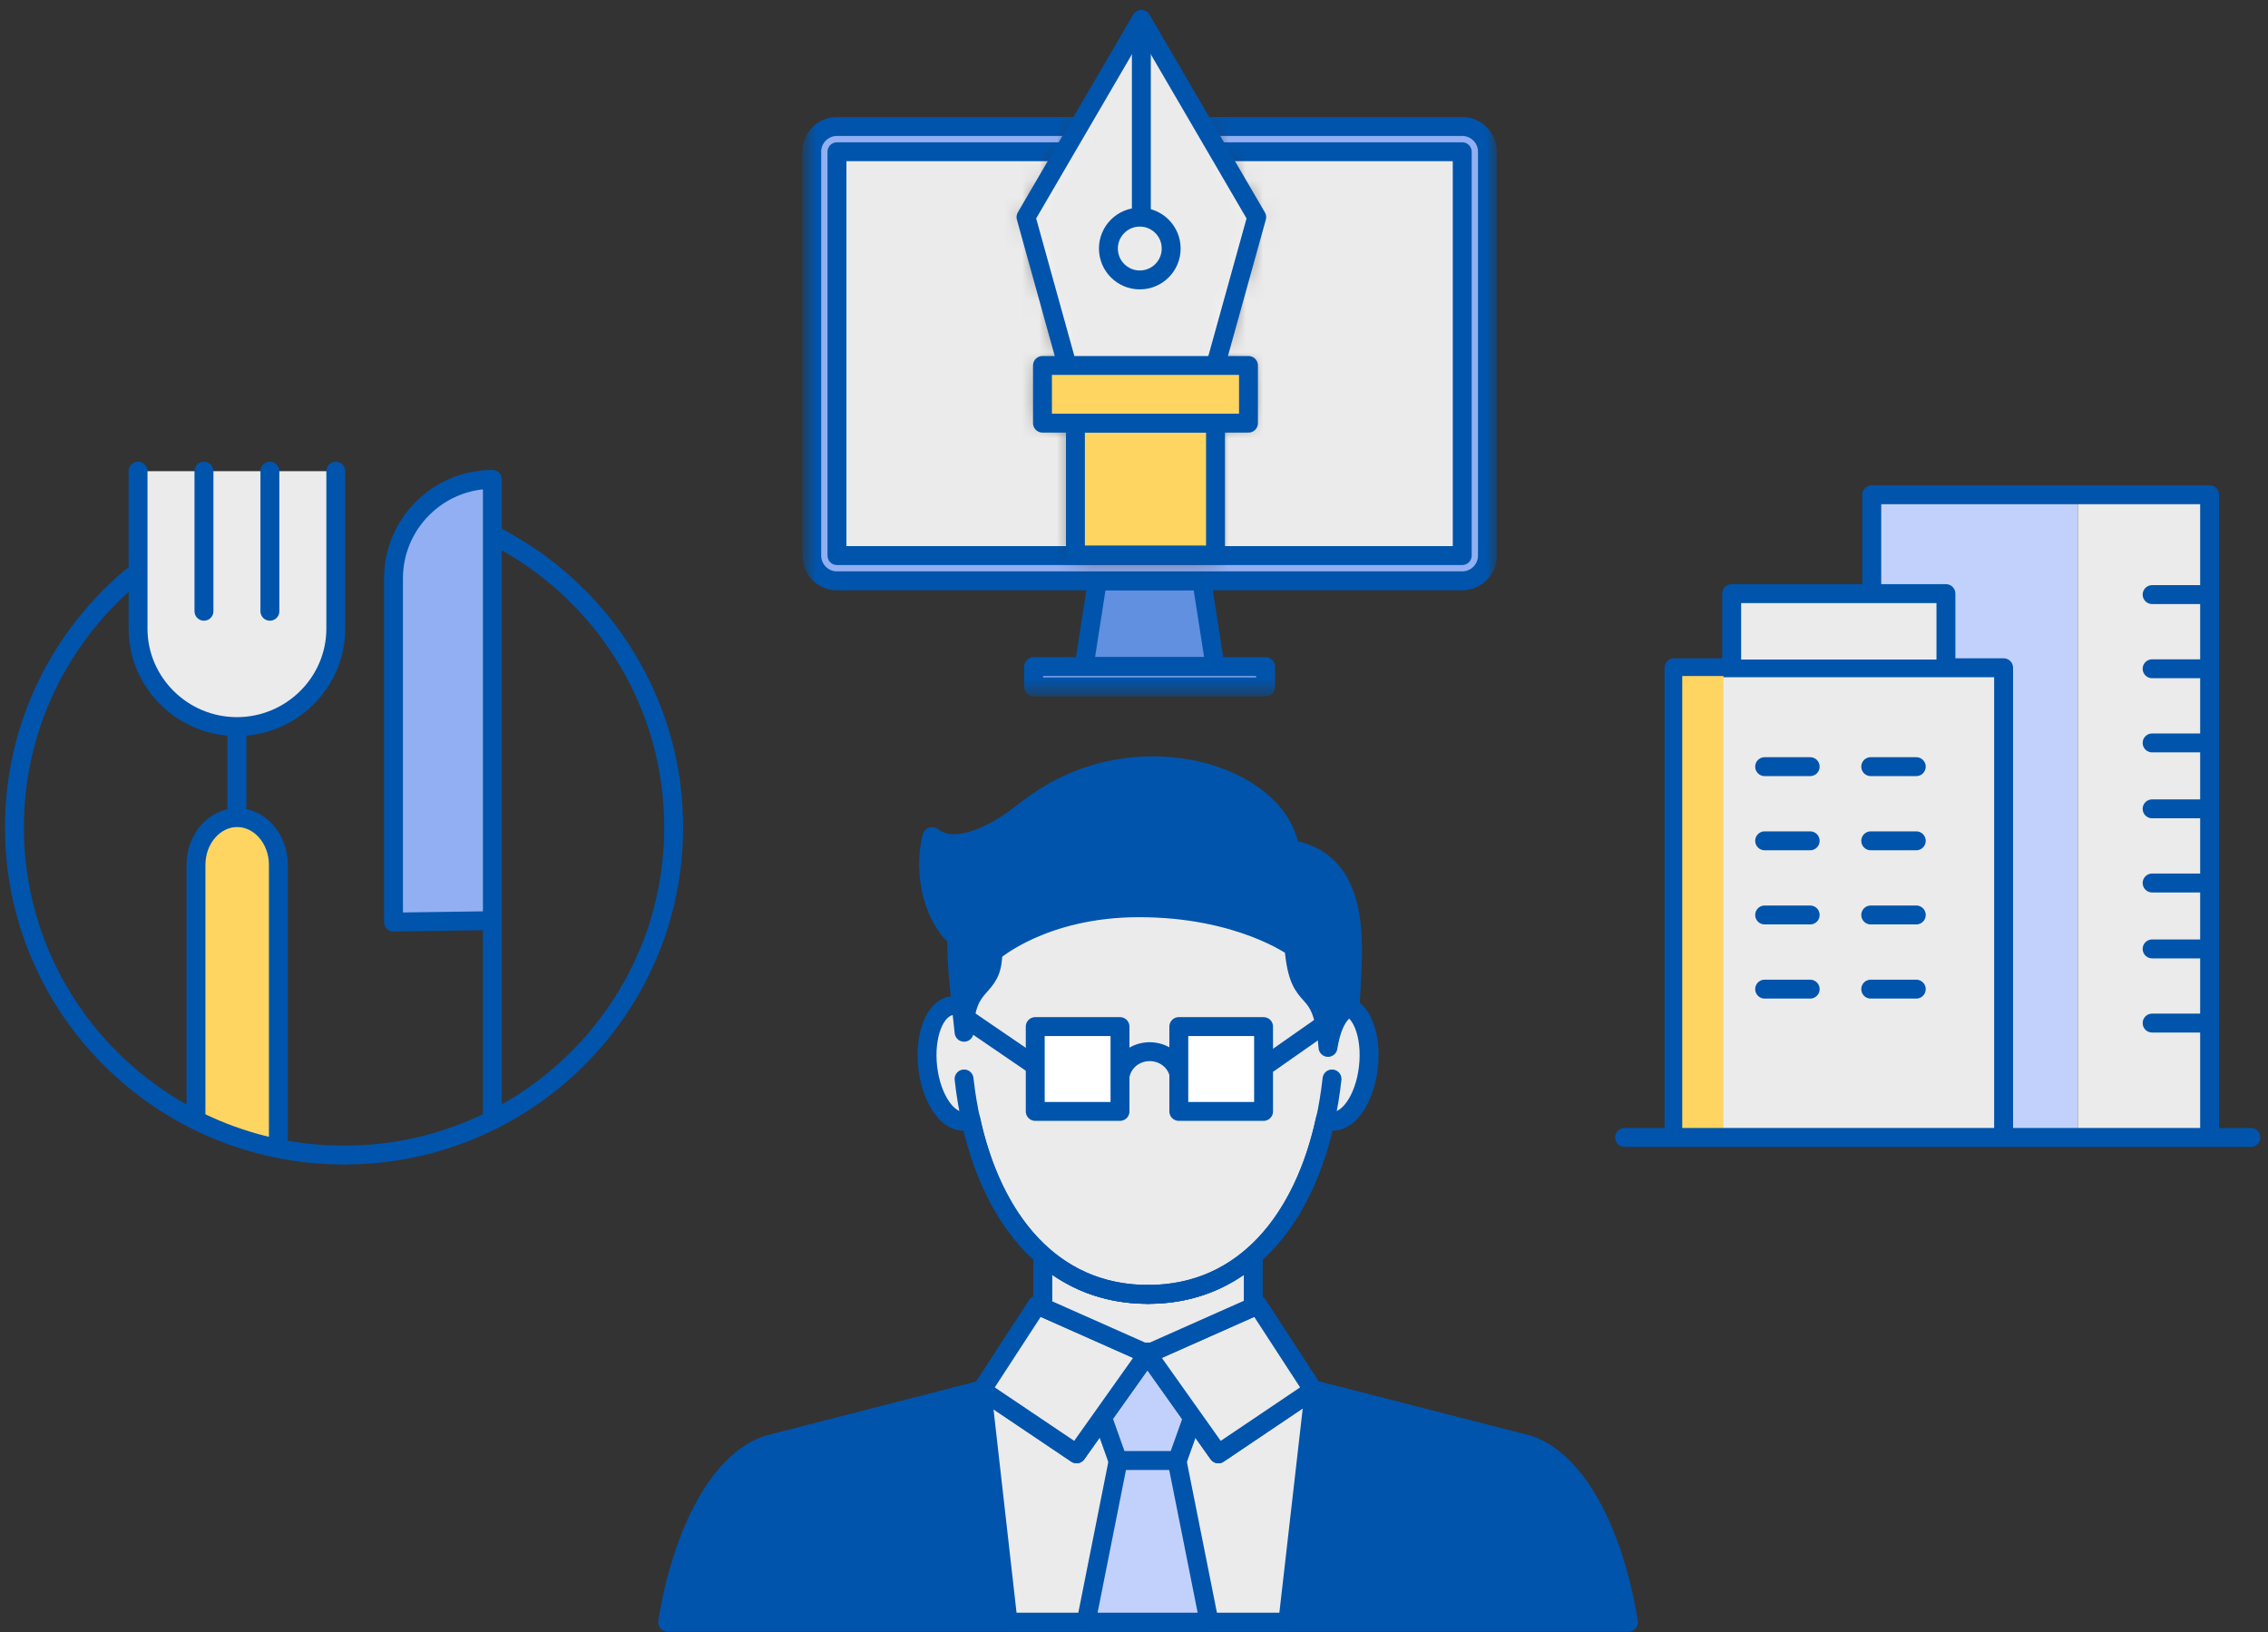 <svg width="132" height="95" viewBox="0 0 132 95" fill="none" xmlns="http://www.w3.org/2000/svg">
<rect x="0" y="0" width="132" height="95" fill="#333333" stroke="none"/>
<rect x="120.929" y="29.274" width="7.194" height="36.449" fill="white" fill-opacity="0.9"/>
<path d="M108.939 34.07V28.555V28.315H120.929V65.723H116.612V38.386H113.255V34.07H108.939Z" fill="#C2D1FC"/>
<path d="M97.428 65.724V38.866H116.612V65.724" fill="white" fill-opacity="0.9"/>
<path d="M97.428 65.724V38.866H116.612V65.724" stroke="#0054AC" stroke-width="1.1" stroke-miterlimit="10" stroke-linecap="round" stroke-linejoin="round"/>
<path d="M100.306 39.346H97.908V65.723H100.306V39.346Z" fill="#FFD561"/>
<path d="M131 66.203H94.551" stroke="#0054AC" stroke-width="1.1" stroke-miterlimit="10" stroke-linecap="round"/>
<path d="M108.939 34.55V28.795H128.602V65.724" stroke="#0054AC" stroke-width="1.1" stroke-miterlimit="10" stroke-linecap="round" stroke-linejoin="round"/>
<path d="M100.786 38.387V34.55H113.255V38.387" fill="white" fill-opacity="0.9"/>
<path d="M100.786 38.387V34.55H113.255V38.387" stroke="#0054AC" stroke-width="1.1" stroke-miterlimit="10" stroke-linecap="round" stroke-linejoin="round"/>
<path d="M105.354 44.621H102.704" stroke="#0054AC" stroke-width="1.1" stroke-miterlimit="10" stroke-linecap="round"/>
<path d="M111.529 44.621H108.878" stroke="#0054AC" stroke-width="1.1" stroke-miterlimit="10" stroke-linecap="round"/>
<path d="M105.354 48.938H102.704" stroke="#0054AC" stroke-width="1.1" stroke-miterlimit="10" stroke-linecap="round"/>
<path d="M111.529 48.938H108.878" stroke="#0054AC" stroke-width="1.1" stroke-miterlimit="10" stroke-linecap="round"/>
<path d="M105.354 53.254H102.704" stroke="#0054AC" stroke-width="1.1" stroke-miterlimit="10" stroke-linecap="round"/>
<path d="M111.529 53.254H108.878" stroke="#0054AC" stroke-width="1.1" stroke-miterlimit="10" stroke-linecap="round"/>
<path d="M105.354 57.57H102.704" stroke="#0054AC" stroke-width="1.1" stroke-miterlimit="10" stroke-linecap="round"/>
<path d="M111.529 57.57H108.878" stroke="#0054AC" stroke-width="1.1" stroke-miterlimit="10" stroke-linecap="round"/>
<path d="M128.132 34.607H125.255" stroke="#0054AC" stroke-width="1.1" stroke-miterlimit="10" stroke-linecap="round"/>
<path d="M128.132 38.924H125.255" stroke="#0054AC" stroke-width="1.1" stroke-miterlimit="10" stroke-linecap="round"/>
<path d="M128.132 43.24H125.255" stroke="#0054AC" stroke-width="1.1" stroke-miterlimit="10" stroke-linecap="round"/>
<path d="M128.132 47.077H125.255" stroke="#0054AC" stroke-width="1.1" stroke-miterlimit="10" stroke-linecap="round"/>
<path d="M128.132 51.393H125.255" stroke="#0054AC" stroke-width="1.1" stroke-miterlimit="10" stroke-linecap="round"/>
<path d="M128.132 55.23H125.255" stroke="#0054AC" stroke-width="1.1" stroke-miterlimit="10" stroke-linecap="round"/>
<path d="M128.132 59.546H125.255" stroke="#0054AC" stroke-width="1.1" stroke-miterlimit="10" stroke-linecap="round"/>
<path d="M11.406 65.202V50.335C11.406 48.824 12.485 47.587 13.804 47.587C15.123 47.587 16.202 48.824 16.202 50.335V66.641" fill="#FFD561"/>
<path d="M11.406 65.202V50.335C11.406 48.824 12.485 47.587 13.804 47.587C15.123 47.587 16.202 48.824 16.202 50.335V66.641" stroke="#0054AC" stroke-width="1.1" stroke-miterlimit="10"/>
<path d="M25.348 29.821C33.352 32.115 39.208 39.454 39.208 48.154C39.208 58.691 30.617 67.229 20.026 67.229C9.436 67.229 0.84 58.691 0.84 48.154C0.84 42.308 3.484 37.073 7.652 33.574" stroke="#0054AC" stroke-width="1.1" stroke-miterlimit="10" stroke-linecap="round"/>
<path d="M28.657 65.311V27.902C25.491 27.902 22.902 30.492 22.902 33.657V53.666L28.657 53.585" fill="#91AFF2"/>
<path d="M28.657 65.311V27.902C25.491 27.902 22.902 30.492 22.902 33.657V53.666L28.657 53.585" stroke="#0054AC" stroke-width="1.1" stroke-miterlimit="10" stroke-linejoin="round"/>
<path d="M19.544 27.423V36.59C19.544 39.725 16.955 42.29 13.789 42.29C10.624 42.29 8.034 39.725 8.034 36.59V27.423" fill="white" fill-opacity="0.9"/>
<path d="M19.544 27.423V36.59C19.544 39.725 16.955 42.29 13.789 42.29C10.624 42.29 8.034 39.725 8.034 36.59V27.423" stroke="#0054AC" stroke-width="1.1" stroke-miterlimit="10" stroke-linecap="round"/>
<path d="M13.789 42.29V47.566" stroke="#0054AC" stroke-width="1.1"/>
<path d="M11.871 27.423V35.576" stroke="#0054AC" stroke-width="1.1" stroke-linecap="round"/>
<path d="M15.708 27.423V35.576" stroke="#0054AC" stroke-width="1.1" stroke-linecap="round"/>
<mask id="mask0_251_517" style="mask-type:alpha" maskUnits="userSpaceOnUse" x="46" y="0" width="42" height="41">
<path fill-rule="evenodd" clip-rule="evenodd" d="M87.05 0.648H46.764V40.455H87.05V0.648ZM73.142 12.638L70.744 21.271H72.663V24.628H70.744V32.301H62.591V24.628H60.673V21.271H62.111L59.714 12.638L66.428 1.128L73.142 12.638Z" fill="#00348A"/>
</mask>
<g mask="url(#mask0_251_517)">
<path d="M70.723 38.8H63.092L63.87 33.805H69.945L70.723 38.8Z" fill="#6190E1" stroke="#0054AC" stroke-width="1.1" stroke-miterlimit="10" stroke-linecap="square"/>
<path d="M73.658 38.8H60.157V39.975H73.658V38.8Z" fill="#91AFF2" stroke="#0054AC" stroke-width="1.1" stroke-miterlimit="10" stroke-linecap="square" stroke-linejoin="round"/>
<rect x="48.712" y="8.832" width="36.392" height="23.505" fill="white" fill-opacity="0.9"/>
<path fill-rule="evenodd" clip-rule="evenodd" d="M48.712 7.363C47.901 7.363 47.244 8.02 47.244 8.832V32.336C47.244 33.147 47.901 33.805 48.712 33.805H85.103C85.914 33.805 86.571 33.147 86.571 32.336V20.584V8.832C86.571 8.02 85.914 7.363 85.103 7.363H48.712ZM48.712 8.832H85.103V32.336H48.712V8.832Z" fill="#91AFF2" stroke="#0054AC" stroke-width="1.1" stroke-miterlimit="10" stroke-linecap="round" stroke-linejoin="round"/>
</g>
<path d="M70.744 21.271L73.142 12.638L66.428 1.128L59.714 12.638L62.111 21.271" fill="white" fill-opacity="0.9"/>
<path d="M70.744 21.271L73.142 12.638L66.428 1.128L59.714 12.638L62.111 21.271" stroke="#0054AC" stroke-width="1.1" stroke-miterlimit="10" stroke-linejoin="round"/>
<path d="M66.337 16.293C67.346 16.293 68.164 15.475 68.164 14.465C68.164 13.456 67.346 12.638 66.337 12.638C65.328 12.638 64.51 13.456 64.51 14.465C64.51 15.475 65.328 16.293 66.337 16.293Z" stroke="#0054AC" stroke-width="1.1" stroke-miterlimit="10" stroke-linejoin="round"/>
<path d="M66.428 1.607V12.571" stroke="#0054AC" stroke-width="1.1" stroke-miterlimit="10" stroke-linejoin="round"/>
<rect x="62.591" y="24.628" width="8.153" height="7.674" fill="#FFD561" stroke="#0054AC" stroke-width="1.1"/>
<path d="M72.663 21.271H60.673V24.628H72.663V21.271Z" fill="#FFD561" stroke="#0054AC" stroke-width="1.1" stroke-miterlimit="10" stroke-linejoin="round"/>
<path d="M76.496 80.912L74.951 94.415H58.673L57.142 80.894L44.704 84.088C41.957 84.964 39.736 89.021 38.856 94.415H94.779C93.9 89.021 91.679 84.964 88.932 84.088L76.358 80.859L76.496 80.912Z" fill="#0054AC" stroke="#0054AC" stroke-width="1.1" stroke-miterlimit="10" stroke-linecap="round" stroke-linejoin="round"/>
<path d="M66.783 78.805L70.91 84.618L76.423 80.904L76.405 80.877L76.496 80.912L74.951 94.415H58.673L57.143 80.906L62.657 84.618L66.783 78.805Z" fill="white" fill-opacity="0.9"/>
<path d="M57.14 80.881L57.16 80.873L57.142 80.901L57.14 80.881Z" fill="white" fill-opacity="0.9"/>
<path d="M66.783 78.805L70.91 84.618L76.423 80.904L76.405 80.877L76.496 80.912L74.951 94.415H58.673L57.143 80.906L62.657 84.618L66.783 78.805Z" stroke="#0054AC" stroke-width="1.1" stroke-miterlimit="10" stroke-linejoin="round"/>
<path d="M57.14 80.881L57.16 80.873L57.142 80.901L57.14 80.881Z" stroke="#0054AC" stroke-width="1.1" stroke-miterlimit="10" stroke-linejoin="round"/>
<path d="M70.376 94.415L68.501 85.007V80.912H66.791H65.082V85.007L63.21 94.415H70.376Z" fill="#C2D1FC" stroke="#0054AC" stroke-width="1.1" stroke-miterlimit="10" stroke-linecap="round" stroke-linejoin="round"/>
<path d="M69.415 82.513L66.783 78.805L64.163 82.496L65.058 85.007H68.524L69.415 82.513Z" fill="#C2D1FC" stroke="#0054AC" stroke-width="1.1" stroke-miterlimit="10" stroke-linecap="round" stroke-linejoin="round"/>
<path d="M60.364 75.952L66.783 78.805L62.657 84.618L57.14 80.904L60.364 75.952Z" fill="white" fill-opacity="0.9" stroke="#0054AC" stroke-width="1.1" stroke-miterlimit="10" stroke-linejoin="round"/>
<path d="M73.203 75.952L66.783 78.805L70.91 84.618L76.423 80.904L73.203 75.952Z" fill="white" fill-opacity="0.9" stroke="#0054AC" stroke-width="1.1" stroke-miterlimit="10" stroke-linejoin="round"/>
<path d="M60.694 73.069C62.314 74.496 64.354 75.337 66.818 75.337C69.282 75.337 71.322 74.496 72.942 73.069V76.068L67.043 78.689H66.524L60.694 76.099L60.694 73.069Z" fill="white" fill-opacity="0.9" stroke="#0054AC" stroke-width="1.1" stroke-miterlimit="10" stroke-linejoin="round"/>
<path d="M78.24 58.535C78.036 58.508 77.837 58.562 77.644 58.658C77.214 51.191 72.934 47.477 66.818 47.477C60.702 47.477 56.422 51.195 55.995 58.658C55.799 58.562 55.599 58.508 55.4 58.535C54.412 58.658 53.786 60.261 53.994 62.114C54.205 63.967 55.173 65.371 56.157 65.248C56.276 65.232 56.391 65.194 56.502 65.136C57.751 70.923 61.17 75.337 66.818 75.337C72.466 75.337 75.885 70.923 77.133 65.136C77.241 65.194 77.356 65.232 77.479 65.248C78.467 65.371 79.435 63.967 79.642 62.114C79.854 60.257 79.224 58.658 78.24 58.535Z" fill="white" fill-opacity="0.9" stroke="#0054AC" stroke-width="1.1" stroke-miterlimit="10" stroke-linecap="round" stroke-linejoin="round"/>
<path d="M77.525 62.799C76.761 69.692 73.207 75.337 66.818 75.337" stroke="#0054AC" stroke-width="1.1" stroke-miterlimit="10" stroke-linecap="round" stroke-linejoin="round"/>
<path d="M56.11 62.799C56.875 69.692 60.429 75.337 66.818 75.337" stroke="#0054AC" stroke-width="1.1" stroke-miterlimit="10" stroke-linecap="round" stroke-linejoin="round"/>
<path d="M78.586 58.635C78.632 55.962 79.681 50.184 75.067 49.434C74.425 45.116 66.376 42.525 60.425 46.642C57.094 48.946 55.68 51.16 55.68 54.551C55.68 56.358 55.838 57.512 56.11 60.08C56.18 56.877 57.785 57.792 57.785 55.416C57.785 55.416 60.69 52.833 66.288 52.833C72.17 52.833 75.308 55.14 75.308 55.14C75.624 58.877 76.941 56.762 77.291 60.961C77.641 58.734 78.586 58.635 78.586 58.635Z" fill="#0054AC" stroke="#0054AC" stroke-width="1.1" stroke-miterlimit="10" stroke-linecap="round" stroke-linejoin="round"/>
<path d="M59.876 47.039C59.876 47.039 56.18 50.218 54.247 48.692C53.652 50.895 54.412 53.498 55.684 54.551" fill="#0054AC"/>
<path d="M59.876 47.039C59.876 47.039 56.18 50.218 54.247 48.692C53.652 50.895 54.412 53.498 55.684 54.551" stroke="#0054AC" stroke-width="1.1" stroke-miterlimit="10" stroke-linecap="round" stroke-linejoin="round"/>
<path d="M65.22 62.487C65.404 61.753 66.092 61.21 66.914 61.21C67.709 61.21 68.378 61.718 68.589 62.418" stroke="#0054AC" stroke-width="1.1" stroke-miterlimit="10" stroke-linecap="round"/>
<path d="M73.864 61.872L78.032 58.95" stroke="#0054AC" stroke-width="1.1" stroke-miterlimit="10" stroke-linecap="round" stroke-linejoin="round"/>
<path d="M59.999 61.856L56.18 59.246" stroke="#0054AC" stroke-width="1.1" stroke-miterlimit="10" stroke-linecap="round" stroke-linejoin="round"/>
<path d="M65.185 59.75H60.252V64.687H65.185V59.75Z" fill="white" stroke="#0054AC" stroke-width="1.1" stroke-miterlimit="10" stroke-linecap="round" stroke-linejoin="round"/>
<path d="M73.541 59.75H68.608V64.687H73.541V59.75Z" fill="white" stroke="#0054AC" stroke-width="1.1" stroke-miterlimit="10" stroke-linecap="round" stroke-linejoin="round"/>
</svg>
